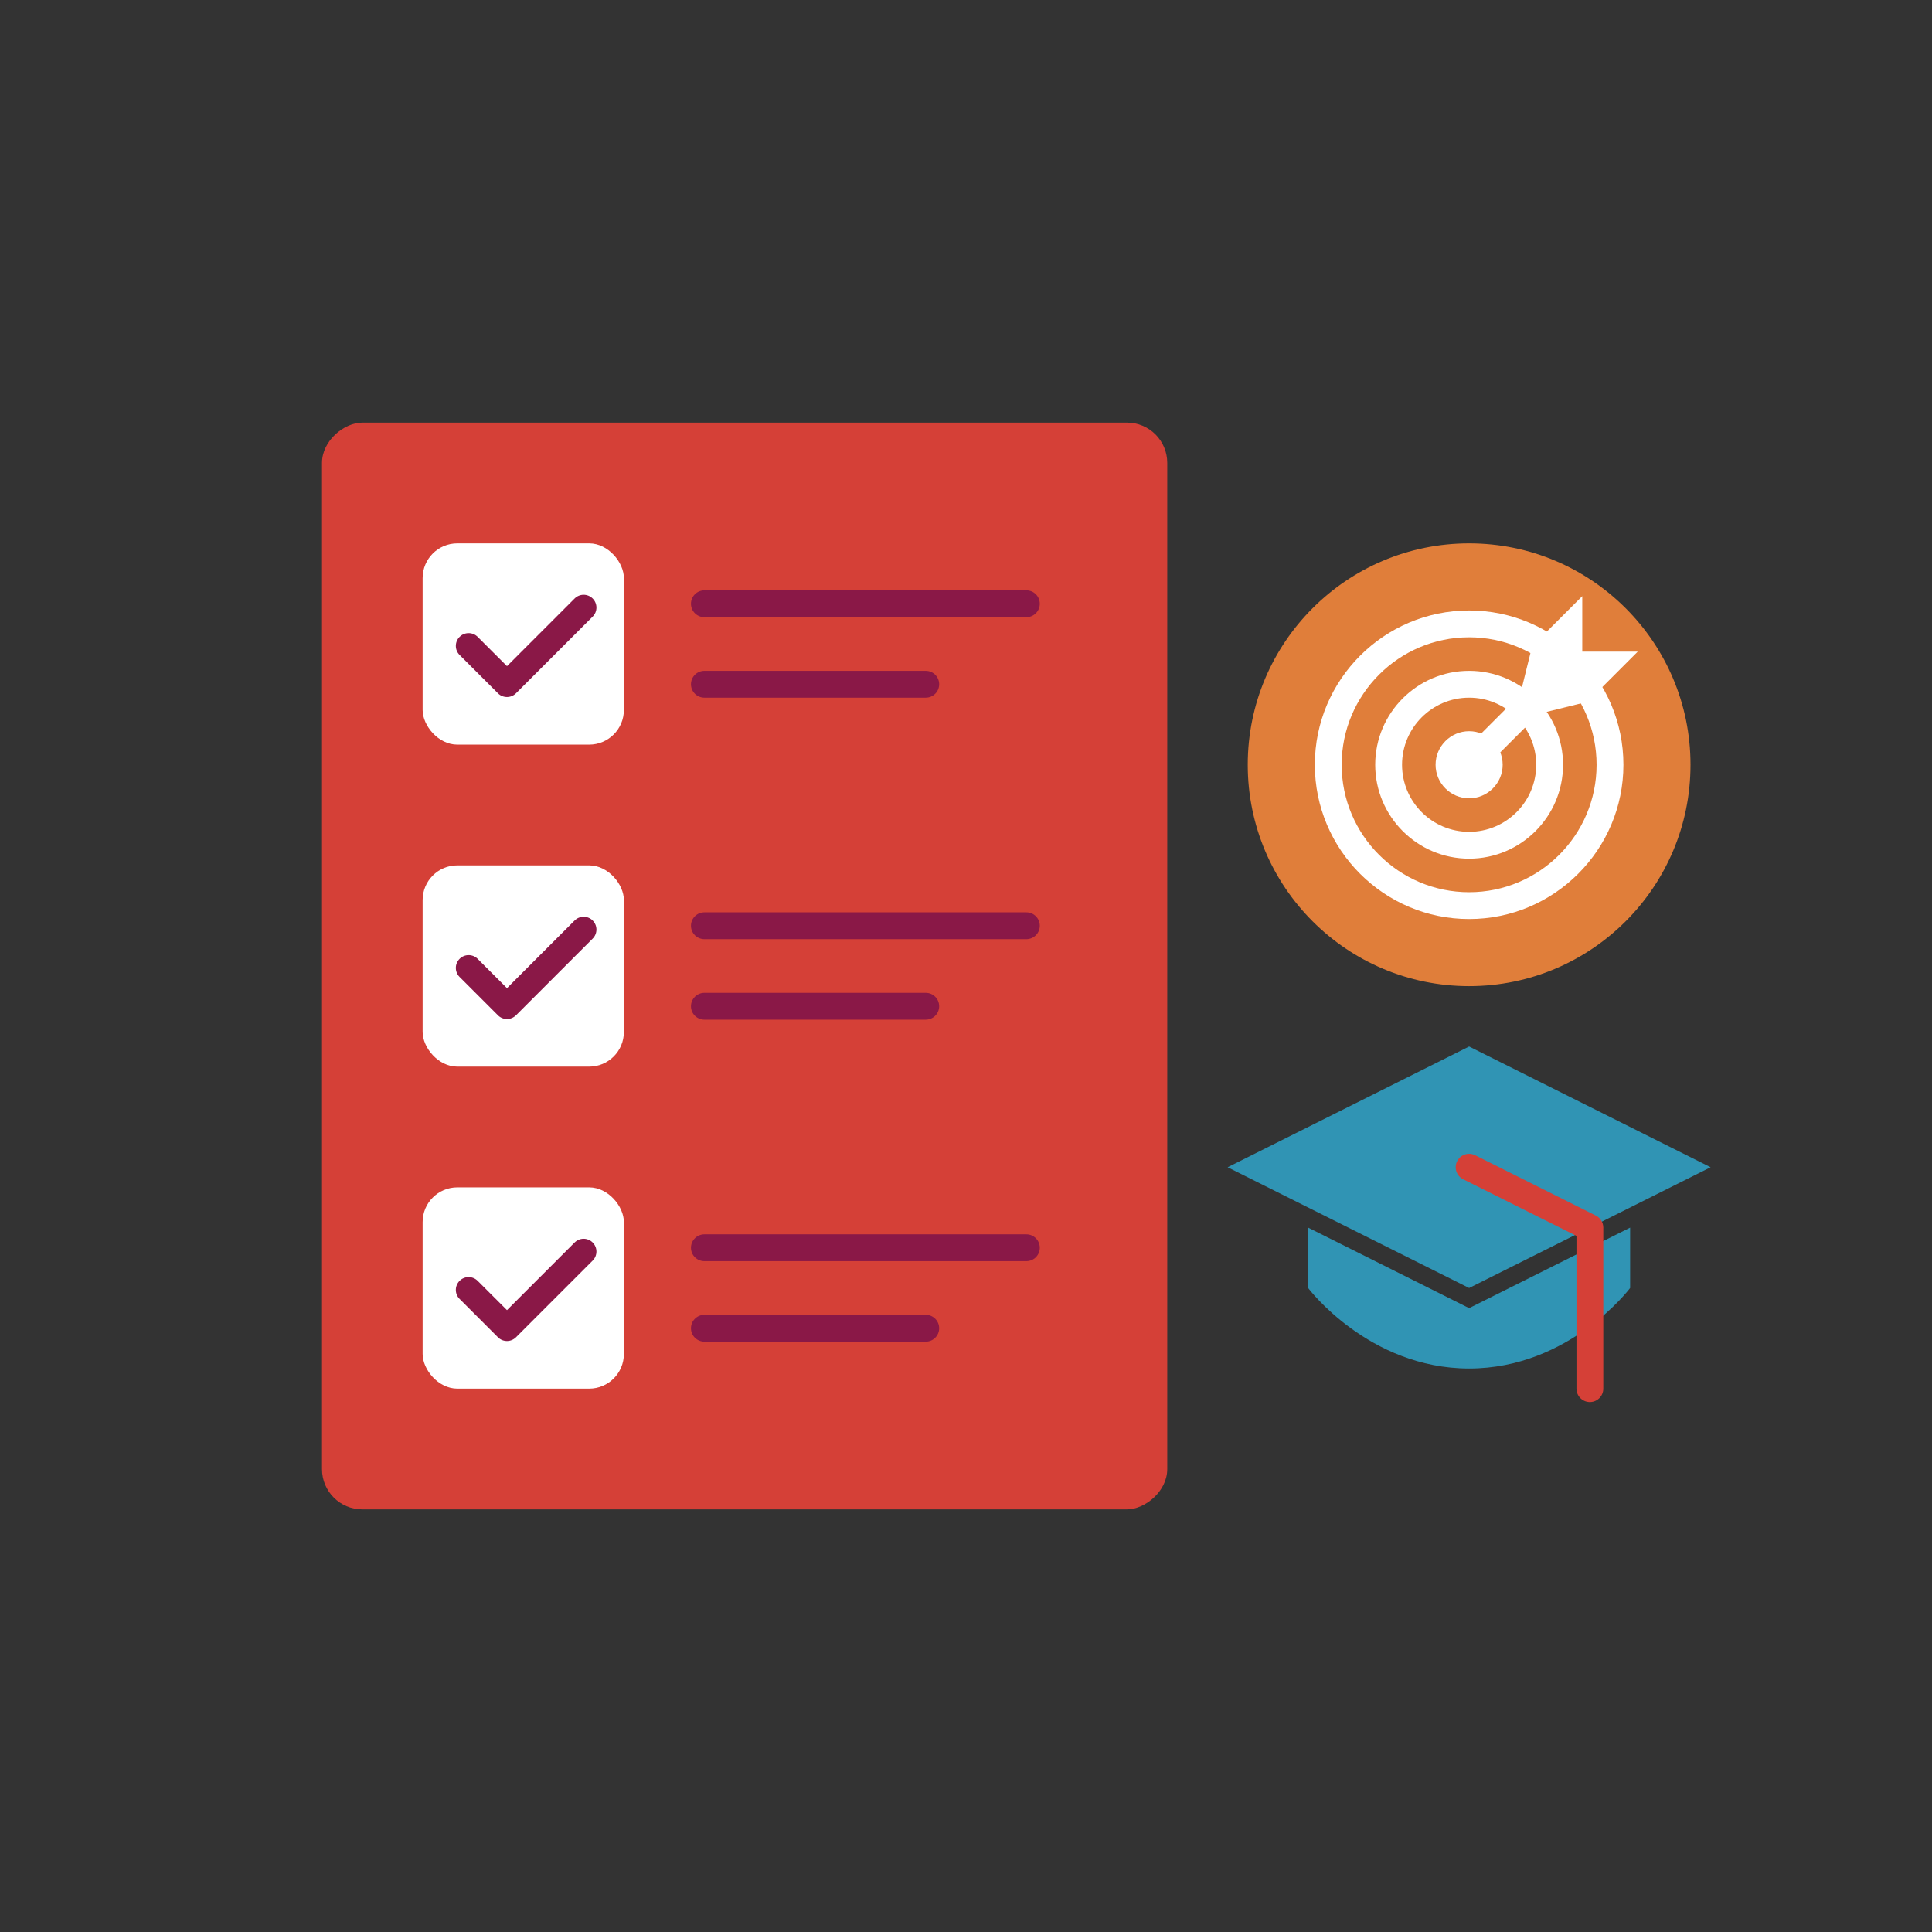 <?xml version="1.0" encoding="UTF-8"?><svg id="Foreground" xmlns="http://www.w3.org/2000/svg" viewBox="0 0 576 576"><rect x="0" y="0" width="576" height="576" fill="#333333" stroke="none"/><defs><style>.cls-1{fill:#fff;}.cls-2{fill:#e07e3a;}.cls-3{fill:#d54037;}.cls-4{fill:#8a1847;}.cls-5{fill:#3094b4;}</style></defs><rect class="cls-3" x="60" y="162" width="324" height="252" rx="12" ry="12" transform="translate(510 66) rotate(90)"/><path class="cls-4" d="M306,184h-96c-2.21,0-4-1.79-4-4s1.79-4,4-4h96c2.21,0,4,1.79,4,4s-1.79,4-4,4Z"/><path class="cls-4" d="M276,208h-66c-2.21,0-4-1.79-4-4s1.79-4,4-4h66c2.21,0,4,1.79,4,4s-1.79,4-4,4Z"/><path class="cls-4" d="M306,280h-96c-2.21,0-4-1.79-4-4s1.79-4,4-4h96c2.21,0,4,1.79,4,4s-1.79,4-4,4Z"/><path class="cls-4" d="M276,304h-66c-2.21,0-4-1.79-4-4s1.79-4,4-4h66c2.21,0,4,1.79,4,4s-1.79,4-4,4Z"/><path class="cls-4" d="M306,376h-96c-2.21,0-4-1.79-4-4s1.79-4,4-4h96c2.21,0,4,1.79,4,4s-1.79,4-4,4Z"/><path class="cls-4" d="M276,400h-66c-2.21,0-4-1.79-4-4s1.79-4,4-4h66c2.21,0,4,1.79,4,4s-1.79,4-4,4Z"/><rect class="cls-1" x="126" y="162" width="60" height="60" rx="10.34" ry="10.34"/><path class="cls-4" d="M151.14,207.81c-.97,0-1.95-.37-2.69-1.12l-11.43-11.43c-1.49-1.49-1.49-3.9,0-5.39,1.49-1.49,3.9-1.49,5.39,0l8.74,8.73,20.16-20.16c1.49-1.49,3.9-1.49,5.39,0,1.49,1.49,1.49,3.9,0,5.39l-22.86,22.86c-.74,.74-1.72,1.12-2.69,1.12Z"/><rect class="cls-1" x="126" y="258" width="60" height="60" rx="10.34" ry="10.34"/><path class="cls-4" d="M151.14,303.81c-.97,0-1.95-.37-2.69-1.12l-11.43-11.43c-1.49-1.49-1.49-3.9,0-5.39,1.49-1.49,3.9-1.49,5.39,0l8.74,8.73,20.16-20.16c1.49-1.49,3.9-1.49,5.39,0,1.49,1.49,1.49,3.9,0,5.39l-22.86,22.86c-.74,.74-1.72,1.12-2.69,1.12Z"/><rect class="cls-1" x="126" y="354" width="60" height="60" rx="10.34" ry="10.34"/><path class="cls-4" d="M151.14,399.81c-.97,0-1.95-.37-2.69-1.12l-11.43-11.43c-1.49-1.49-1.49-3.9,0-5.39,1.49-1.49,3.9-1.49,5.39,0l8.74,8.73,20.16-20.16c1.49-1.49,3.9-1.49,5.39,0,1.49,1.49,1.49,3.9,0,5.39l-22.86,22.86c-.74,.74-1.72,1.12-2.69,1.12Z"/><g><polygon class="cls-5" points="366 348 438 312 510 348 438 384 366 348"/><path class="cls-5" d="M390,366l48,24,48-24v18s-18,24-48,24-48-24-48-24v-18Z"/></g><path class="cls-3" d="M474,418c-2.21,0-4-1.79-4-4v-45.53l-33.79-16.89c-1.98-.99-2.78-3.39-1.79-5.37,.99-1.98,3.39-2.78,5.37-1.79l36,18c1.35,.68,2.21,2.06,2.21,3.58v48c0,2.21-1.79,4-4,4Z"/><g><circle class="cls-2" cx="438" cy="228" r="66"/><path class="cls-1" d="M438,274c-25.36,0-46-20.64-46-46s20.64-46,46-46,46,20.64,46,46-20.64,46-46,46Zm0-84c-20.95,0-38,17.05-38,38s17.05,38,38,38,38-17.05,38-38-17.05-38-38-38Z"/><path class="cls-1" d="M438,256c-15.44,0-28-12.56-28-28s12.56-28,28-28,28,12.56,28,28-12.56,28-28,28Zm0-48c-11.03,0-20,8.97-20,20s8.97,20,20,20,20-8.97,20-20-8.97-20-20-20Z"/><g><circle class="cls-1" cx="438" cy="228" r="6"/><path class="cls-1" d="M438,238c-5.51,0-10-4.49-10-10s4.49-10,10-10,10,4.49,10,10-4.49,10-10,10Zm0-12c-1.1,0-2,.9-2,2s.9,2,2,2,2-.9,2-2-.9-2-2-2Z"/></g><g><rect class="cls-1" x="434.55" y="215.67" width="23.56" height="8" transform="translate(-24.62 379.9) rotate(-45)"/><polygon class="cls-1" points="451.91 212.39 456.78 192.68 471.73 177.73 471.73 194.27 488.27 194.27 473.32 209.22 453.62 214.09 451.91 212.39"/></g></g></svg>